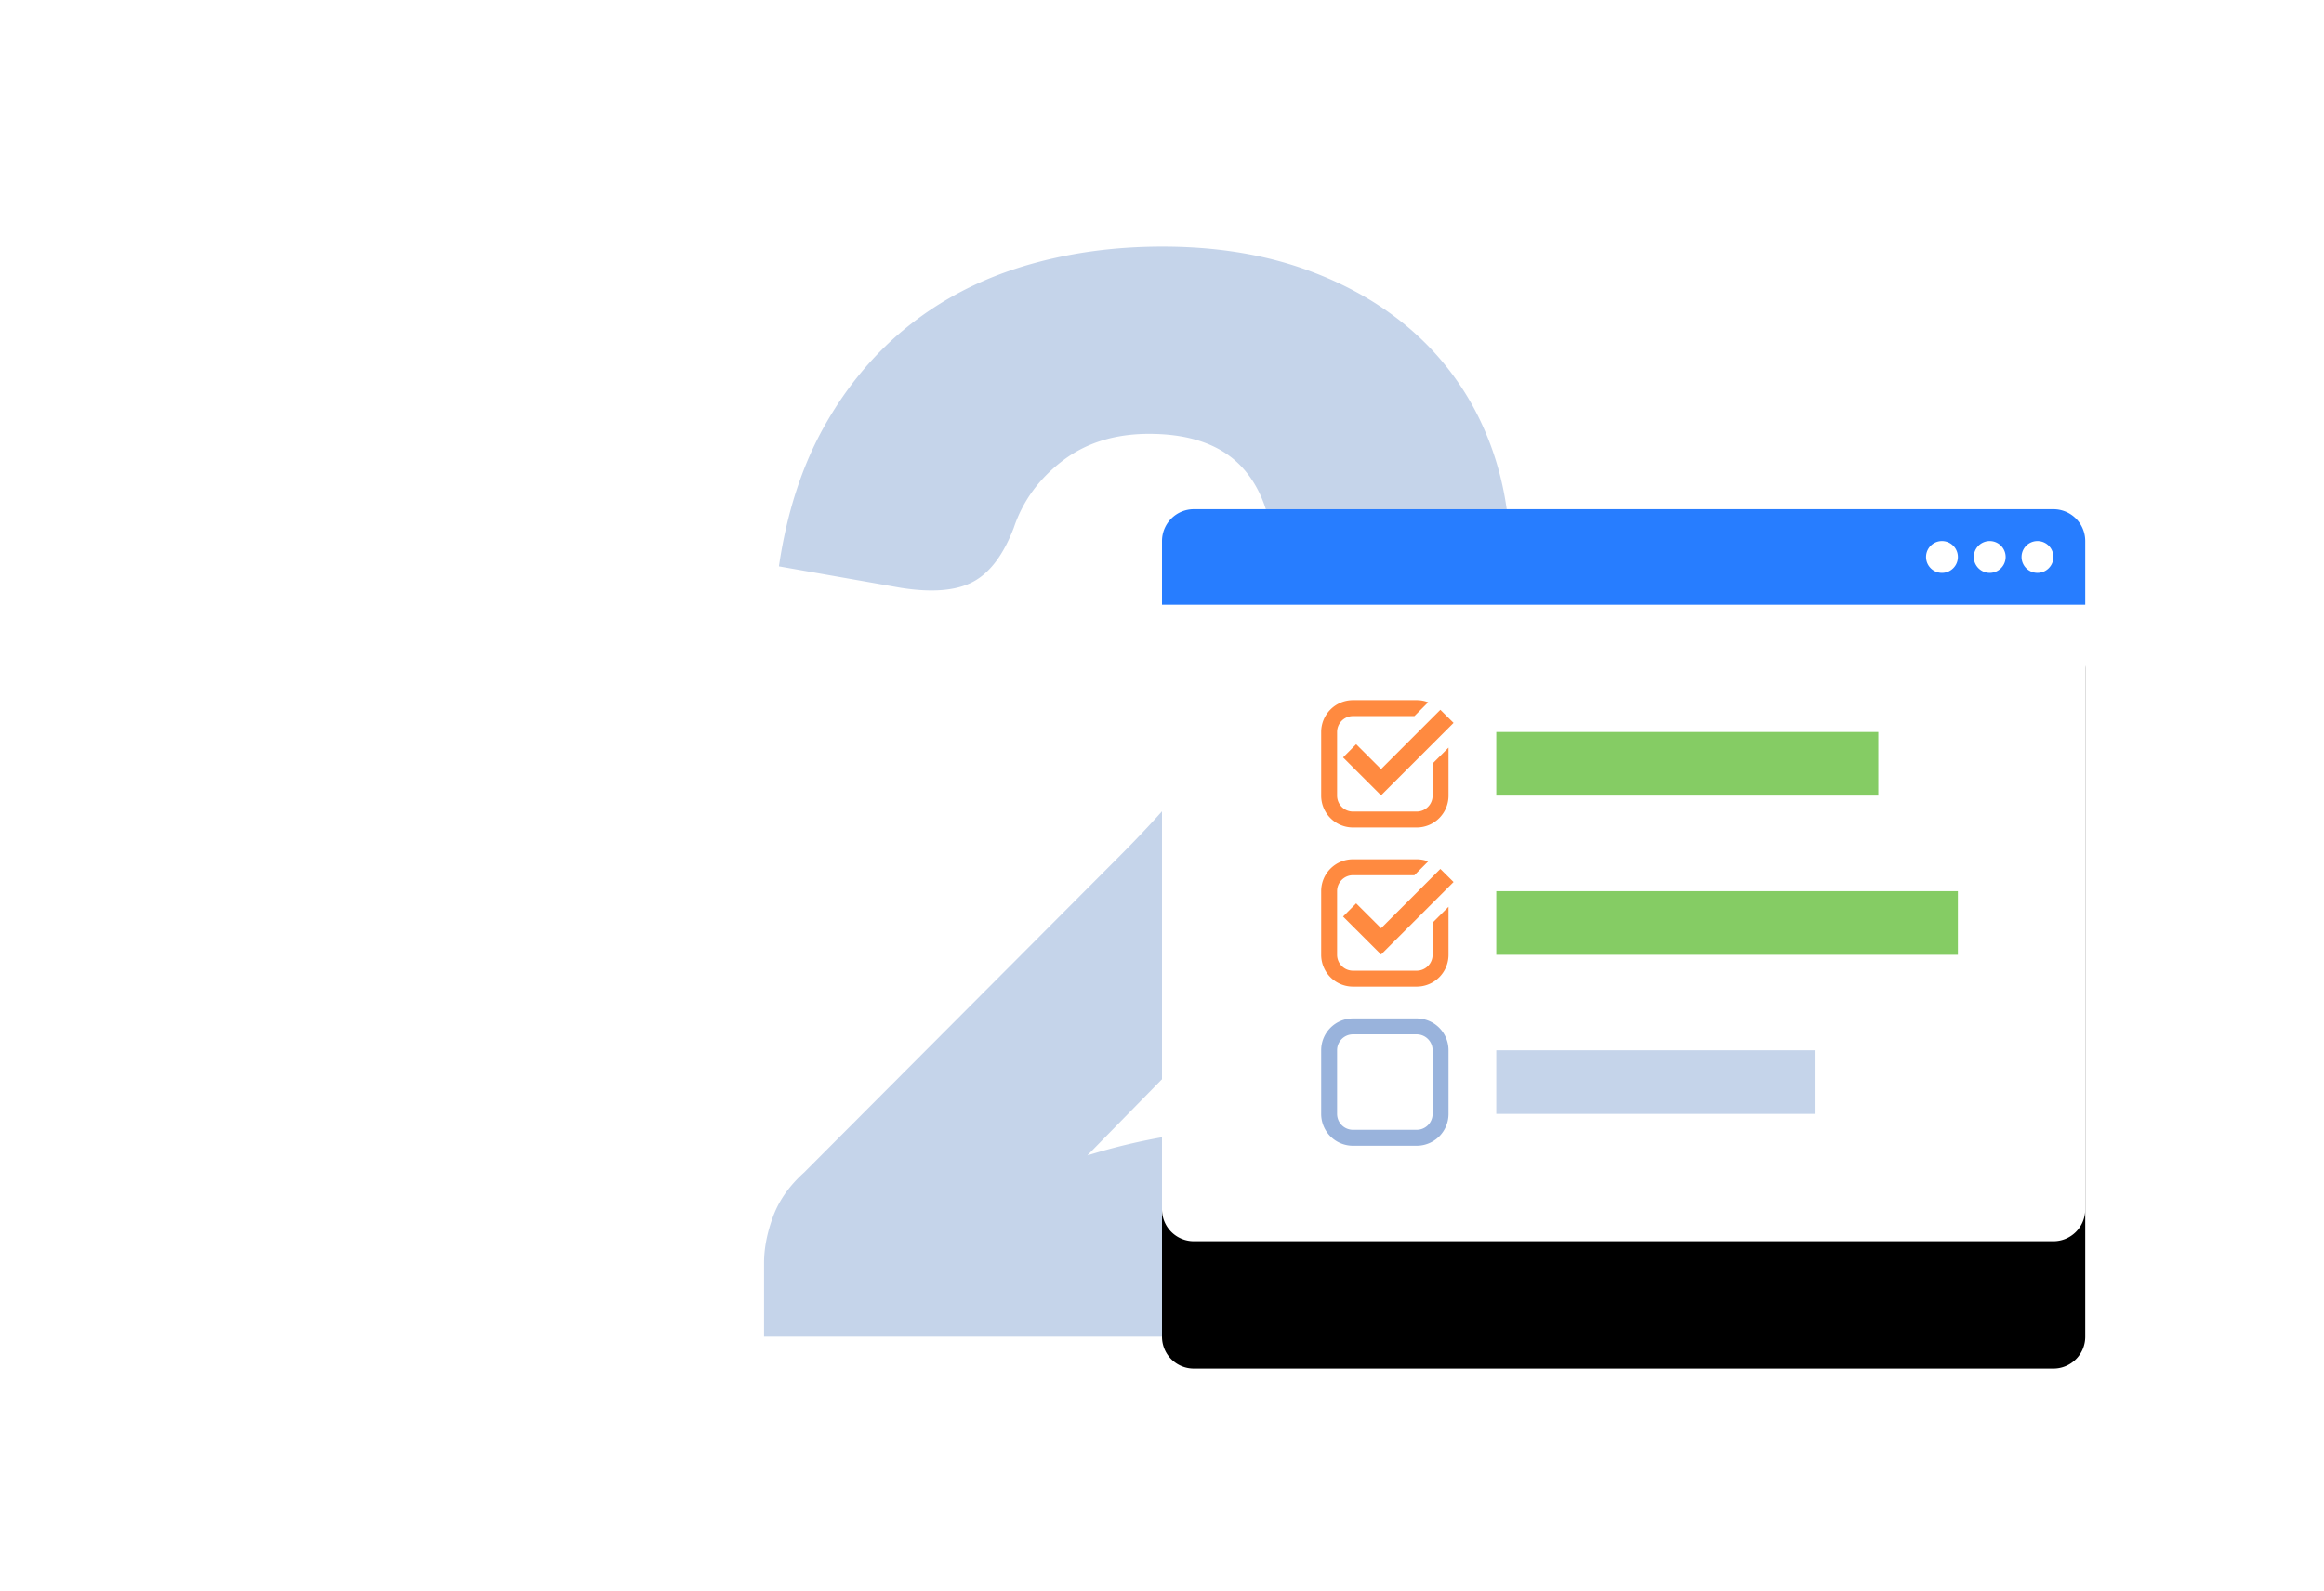 <svg xmlns="http://www.w3.org/2000/svg" xmlns:xlink="http://www.w3.org/1999/xlink" width="146" height="100"><defs><path id="b" d="M75 32h54a2 2 0 0 1 2 2v42a2 2 0 0 1-2 2H75a2 2 0 0 1-2-2V34a2 2 0 0 1 2-2z"/><filter id="a" width="148.3%" height="160.9%" x="-24.1%" y="-21.7%" filterUnits="objectBoundingBox"><feOffset dy="4" in="SourceAlpha" result="shadowOffsetOuter1"/><feGaussianBlur in="shadowOffsetOuter1" result="shadowBlurOuter1" stdDeviation="4"/><feColorMatrix in="shadowBlurOuter1" result="shadowMatrixOuter1" values="0 0 0 0 0.059 0 0 0 0 0.212 0 0 0 0 0.443 0 0 0 0.3 0"/><feMorphology in="SourceAlpha" radius="2" result="shadowSpreadOuter2"/><feOffset dy="4" in="shadowSpreadOuter2" result="shadowOffsetOuter2"/><feGaussianBlur in="shadowOffsetOuter2" result="shadowBlurOuter2" stdDeviation="2"/><feColorMatrix in="shadowBlurOuter2" result="shadowMatrixOuter2" values="0 0 0 0 0.22 0 0 0 0 0.29 0 0 0 0 0.4 0 0 0 1 0"/><feMerge><feMergeNode in="shadowMatrixOuter1"/><feMergeNode in="shadowMatrixOuter2"/></feMerge></filter></defs><g fill="none" fill-rule="evenodd"><path fill="#C5D4EA" d="M90.765 70.979c1.556 0 2.786.426 3.688 1.279.903.852 1.354 1.976 1.354 3.371V84H48v-4.65c0-.9.187-1.86.56-2.884.374-1.023 1.027-1.953 1.961-2.79l19.609-19.67c1.68-1.675 3.143-3.272 4.388-4.79 1.245-1.52 2.272-3.016 3.081-4.488.81-1.473 1.417-2.946 1.821-4.418.405-1.473.607-3.03.607-4.674 0-2.697-.646-4.767-1.937-6.208-1.292-1.442-3.26-2.163-5.906-2.163-2.148 0-3.96.566-5.44 1.698-1.478 1.131-2.497 2.534-3.057 4.208-.654 1.706-1.51 2.837-2.568 3.395-1.058.558-2.568.682-4.529.372l-7.656-1.348c.498-3.38 1.455-6.325 2.871-8.836s3.175-4.604 5.276-6.278c2.1-1.674 4.505-2.922 7.213-3.744 2.708-.821 5.618-1.232 8.73-1.232 3.362 0 6.388.488 9.08 1.465 2.693.976 4.988 2.333 6.887 4.069a17.52 17.52 0 0 1 4.365 6.208c1.012 2.403 1.518 5.046 1.518 7.93 0 2.48-.35 4.773-1.05 6.882a27.065 27.065 0 0 1-2.872 6.022 42.09 42.09 0 0 1-4.225 5.534 160.485 160.485 0 0 1-5.112 5.417l-13.306 13.58a38.992 38.992 0 0 1 5.089-1.21c1.68-.279 3.237-.418 4.668-.418h12.7z"/><use fill="#000" filter="url(#a)" xlink:href="#b"/><use fill="#FFF" xlink:href="#b"/><path fill="#FF8A40" fill-rule="nonzero" d="M89.722 44.134l-.865.866H85a1 1 0 0 0-1 1v4a1 1 0 0 0 1 1h4a1 1 0 0 0 1-1v-2.018l1-1V50a2 2 0 0 1-2 2h-4a2 2 0 0 1-2-2v-4a2 2 0 0 1 2-2h4c.255 0 .498.048.722.134zm-2.96 4.198l3.726-3.727.829.823-4.555 4.554-2.387-2.384.822-.829 1.565 1.563zm2.96 5.802l-.865.866H85a1 1 0 0 0-1 1v4a1 1 0 0 0 1 1h4a1 1 0 0 0 1-1v-2.018l1-1V60a2 2 0 0 1-2 2h-4a2 2 0 0 1-2-2v-4a2 2 0 0 1 2-2h4c.255 0 .498.048.722.134zm-2.96 4.198l3.726-3.727.829.823-4.555 4.554-2.387-2.384.822-.829 1.565 1.563z"/><path fill="#99B3DC" fill-rule="nonzero" d="M85 64h4a2 2 0 0 1 2 2v4a2 2 0 0 1-2 2h-4a2 2 0 0 1-2-2v-4a2 2 0 0 1 2-2zm0 1a1 1 0 0 0-1 1v4a1 1 0 0 0 1 1h4a1 1 0 0 0 1-1v-4a1 1 0 0 0-1-1h-4z"/><path fill="#85CC64" d="M94 56h29v4H94v-4zm0-10h24v4H94v-4z"/><path fill="#C5D4EA" d="M94 66h20v4H94z"/><path fill="#277DFF" d="M75 32h54a2 2 0 0 1 2 2v4H73v-4a2 2 0 0 1 2-2z"/><path fill="#FFF" d="M128 36a1 1 0 1 1 0-2 1 1 0 0 1 0 2zm-3 0a1 1 0 1 1 0-2 1 1 0 0 1 0 2zm-3 0a1 1 0 1 1 0-2 1 1 0 0 1 0 2z"/></g></svg>
